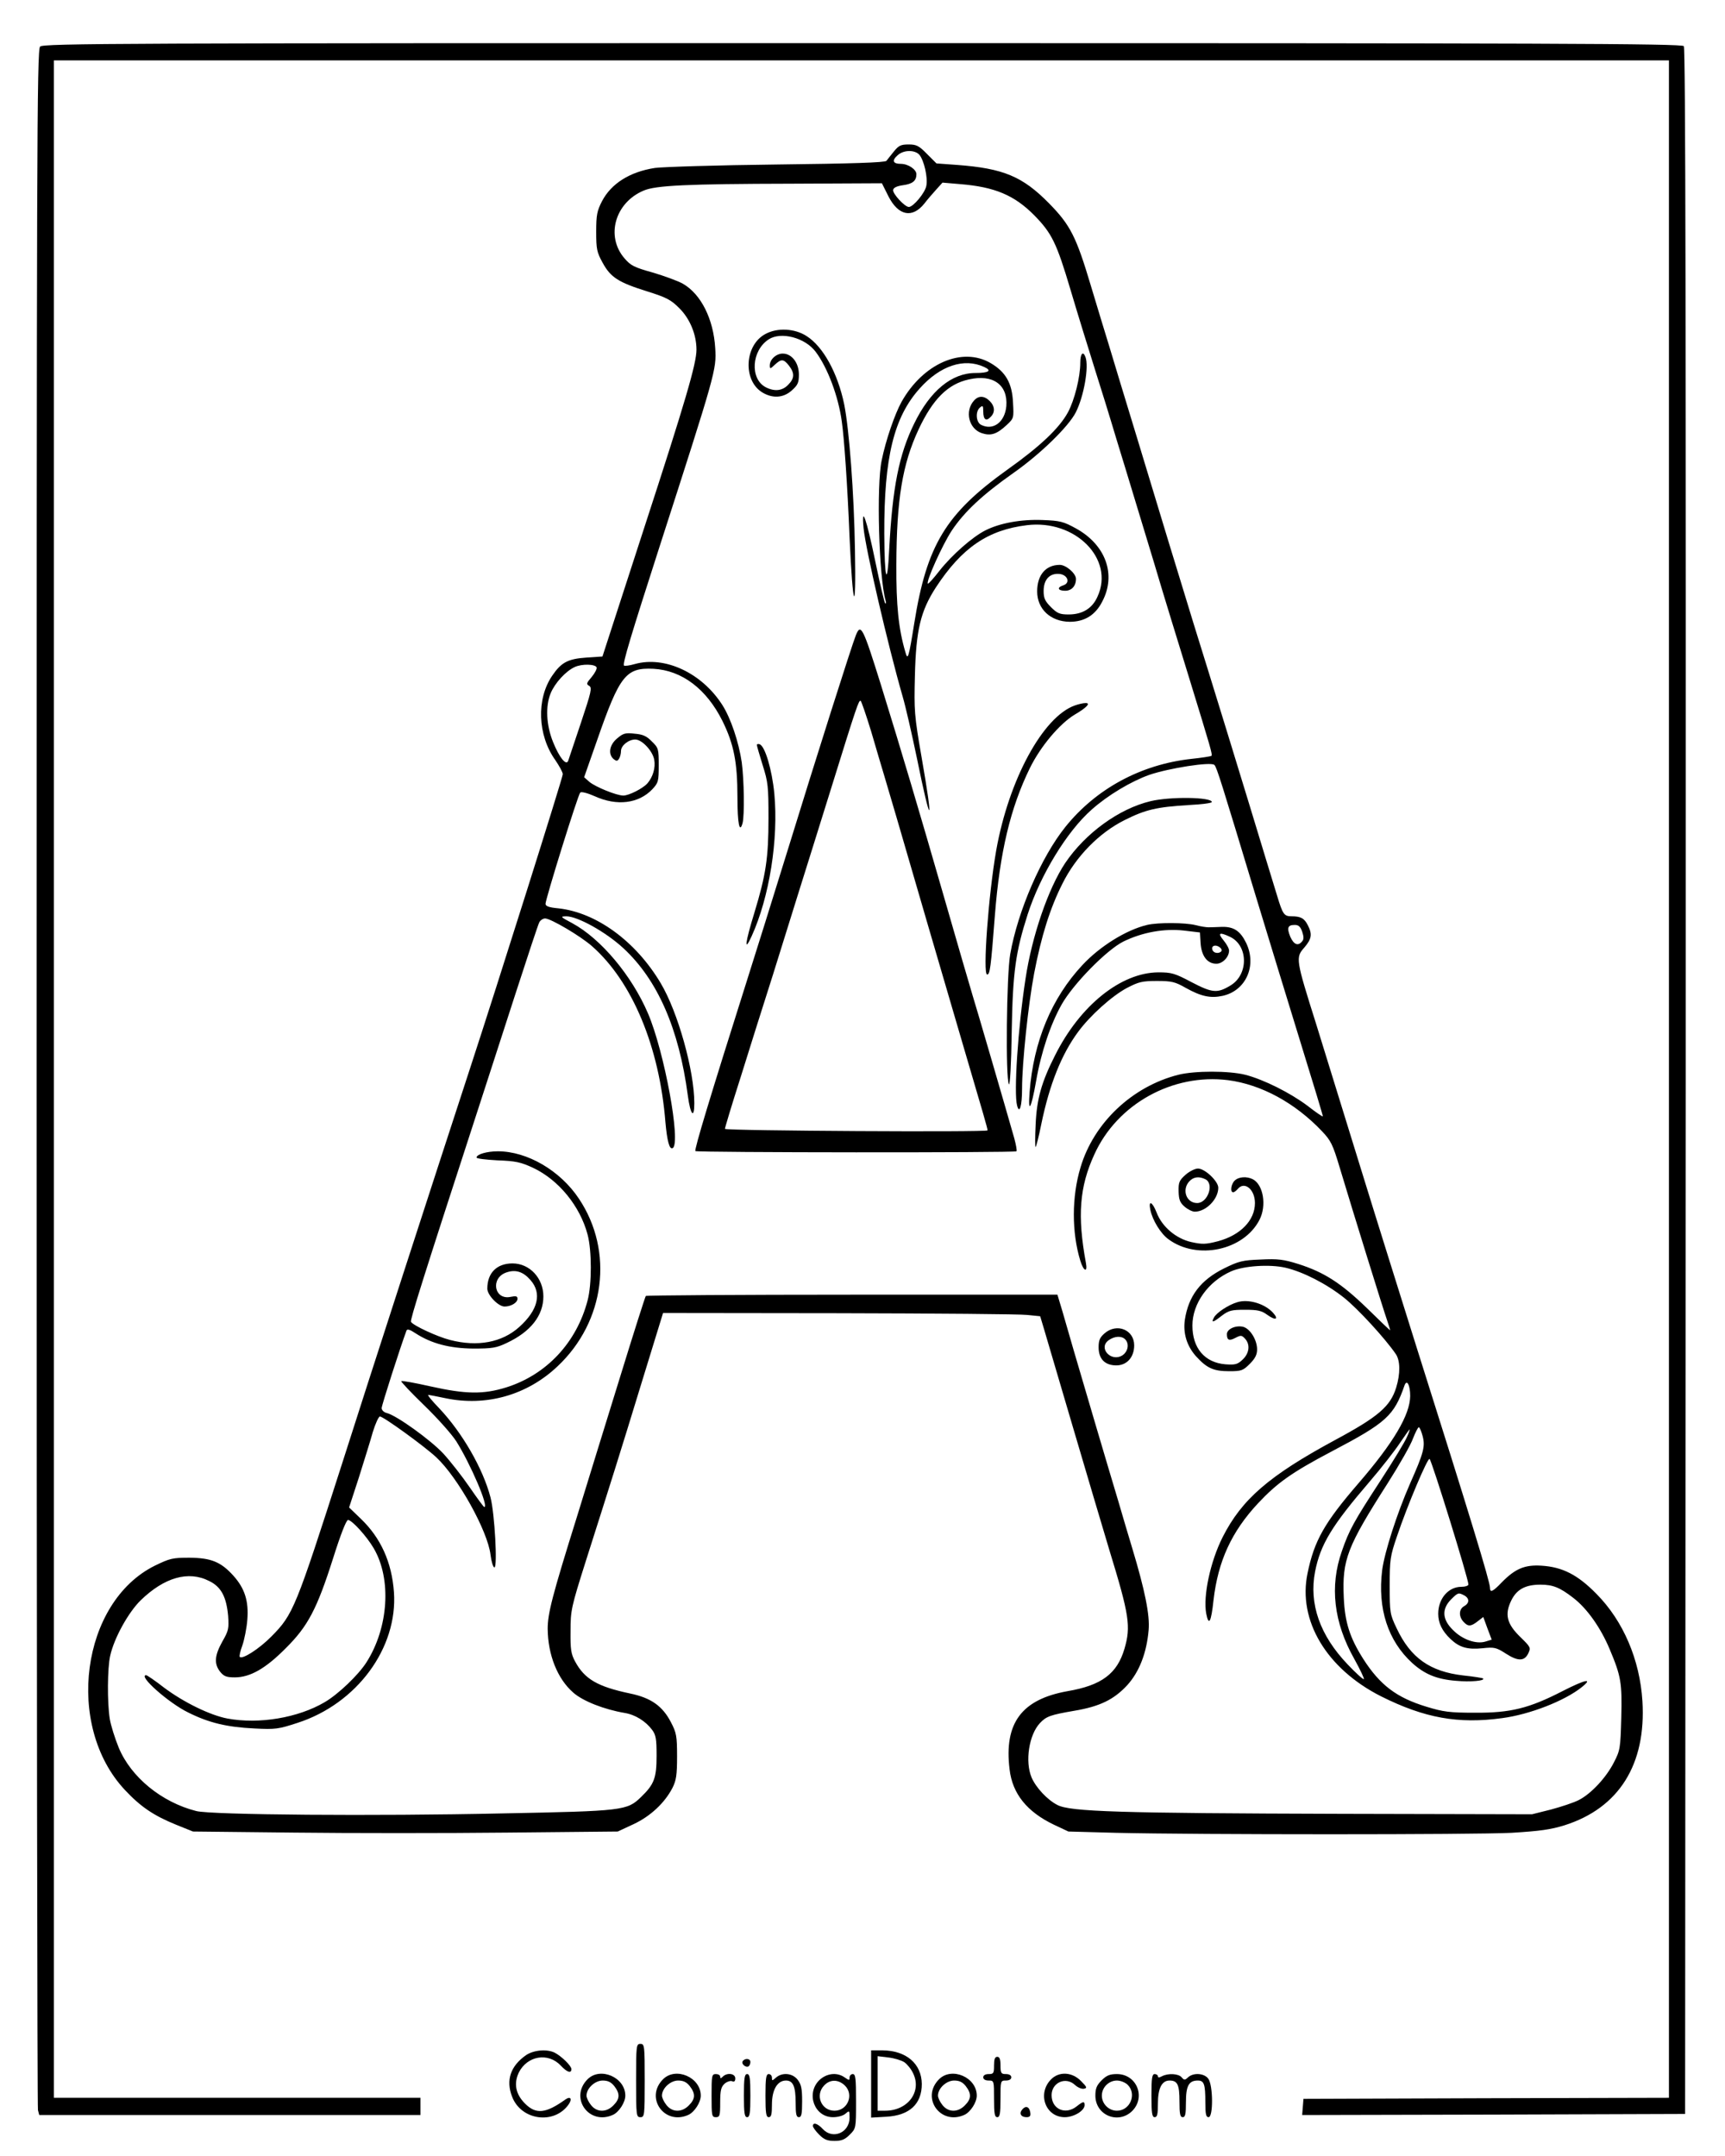 <?xml version="1.0" standalone="no"?>
<!DOCTYPE svg PUBLIC "-//W3C//DTD SVG 20010904//EN"
 "http://www.w3.org/TR/2001/REC-SVG-20010904/DTD/svg10.dtd">
<svg version="1.0" xmlns="http://www.w3.org/2000/svg"
 width="800pt" height="1000pt" viewBox="0 0 800 1000"
 preserveAspectRatio="xMidYMid meet">

<g transform="translate(0,1000) scale(0.1,-0.1)"
fill="#000000" stroke="none">
<path d="M186 9784 c-15 -14 -16 -462 -16 -4782 0 -2622 3 -4777 6 -4789 l6
-23 884 0 884 0 0 40 0 40 -850 0 -850 0 0 4725 0 4725 3745 0 3745 0 0 -4725
0 -4725 -847 -2 -848 -3 -3 -38 -3 -37 888 2 888 3 3 4789 c1 3532 -1 4792 -9
4802 -10 12 -628 14 -3810 14 -3439 0 -3799 -1 -3813 -16z"/>
<path d="M4146 9298 c-15 -18 -30 -38 -35 -44 -6 -8 -162 -13 -508 -17 -274
-3 -529 -11 -566 -16 -116 -18 -202 -72 -245 -154 -23 -45 -27 -63 -27 -142 0
-81 3 -95 30 -144 37 -68 74 -91 205 -132 92 -29 111 -39 151 -79 49 -49 79
-122 79 -192 0 -64 -51 -239 -243 -828 l-193 -595 -75 -5 c-85 -6 -116 -22
-158 -84 -74 -108 -68 -276 14 -391 19 -28 35 -57 35 -66 0 -15 -300 -967
-430 -1364 -156 -477 -473 -1454 -594 -1835 -215 -670 -226 -698 -327 -800
-56 -57 -135 -108 -147 -95 -3 3 2 27 12 53 9 26 20 80 23 119 7 87 -12 146
-65 205 -58 64 -103 82 -203 83 -79 0 -91 -3 -161 -37 -341 -169 -418 -742
-139 -1040 73 -78 133 -119 239 -162 l77 -31 470 -5 c259 -3 702 -3 985 0
l515 5 73 34 c79 37 145 99 181 169 17 34 21 59 21 145 0 95 -3 110 -28 158
-39 76 -93 114 -189 134 -152 32 -212 67 -256 149 -19 35 -22 57 -21 141 0 96
3 110 71 325 119 374 156 491 259 828 l99 322 815 -1 c448 -1 842 -4 874 -8
l60 -6 18 -60 c10 -33 70 -238 134 -455 64 -217 140 -474 169 -570 93 -303
100 -354 70 -457 -34 -116 -106 -170 -264 -197 -213 -38 -295 -148 -269 -362
13 -114 81 -198 207 -258 l66 -31 220 -6 c379 -9 1662 -9 1835 0 131 8 182 15
246 35 252 80 379 282 361 576 -12 192 -89 372 -213 497 -87 89 -158 125 -255
131 -78 5 -122 -14 -184 -77 -42 -44 -55 -50 -55 -25 0 28 -94 336 -340 1114
-70 223 -187 596 -259 830 -72 234 -165 535 -207 670 -95 301 -96 309 -55 355
34 40 38 62 16 104 -16 32 -33 41 -75 41 -35 0 -41 9 -67 95 -12 39 -70 228
-128 420 -59 193 -145 474 -192 625 -47 151 -96 309 -108 350 -13 41 -46 152
-75 245 -28 94 -95 312 -147 485 -53 173 -111 365 -129 425 -19 61 -57 187
-85 280 -68 228 -95 281 -194 382 -123 125 -212 162 -426 178 l-96 7 -44 44
c-37 38 -49 44 -85 44 -36 0 -46 -5 -68 -32z m117 -15 c22 -25 41 -107 33
-145 -6 -33 -61 -98 -81 -98 -19 0 -76 62 -73 79 2 11 18 18 46 22 44 6 62 20
62 51 0 22 -38 48 -72 48 -37 0 -43 15 -16 39 27 26 79 27 101 4z m-143 -193
c46 -91 111 -104 167 -34 15 20 41 49 56 66 l28 31 82 -7 c160 -13 251 -51
344 -145 81 -83 103 -127 168 -346 31 -105 83 -273 115 -375 32 -102 65 -207
73 -235 8 -27 38 -126 67 -220 28 -93 88 -289 132 -435 43 -146 116 -382 160
-525 105 -342 112 -365 106 -371 -3 -2 -45 -9 -94 -14 -233 -26 -440 -138
-582 -314 -113 -140 -222 -392 -257 -592 -17 -96 -22 -578 -6 -603 5 -8 11 94
13 245 5 277 18 368 74 543 59 183 183 386 297 486 75 67 183 131 267 161 91
31 286 62 302 46 11 -11 32 -79 193 -612 58 -190 151 -496 208 -680 57 -184
103 -336 102 -338 -2 -2 -34 20 -71 49 -80 60 -203 122 -289 144 -76 19 -234
19 -310 0 -214 -54 -393 -223 -454 -430 -41 -136 -41 -301 -1 -432 15 -50 35
-58 26 -10 -40 217 -30 352 39 502 106 235 364 377 620 345 154 -20 311 -105
436 -237 41 -43 50 -61 82 -168 62 -207 205 -668 221 -712 8 -24 14 -43 13
-43 -2 0 -50 46 -108 103 -120 116 -198 166 -317 204 -70 22 -96 25 -176 21
-84 -3 -102 -8 -169 -41 -109 -54 -165 -128 -182 -238 -9 -63 9 -122 52 -170
50 -55 81 -69 154 -69 56 0 64 3 95 34 25 25 34 43 34 67 0 45 -33 97 -65 105
-34 8 -75 -10 -75 -34 0 -28 10 -33 40 -17 25 13 29 12 44 -4 25 -27 20 -68
-11 -97 -24 -23 -35 -25 -80 -22 -96 8 -153 75 -153 180 0 102 73 204 179 251
58 26 180 34 253 17 81 -19 189 -74 271 -139 64 -51 190 -188 240 -261 21 -30
22 -91 2 -156 -27 -87 -82 -135 -285 -244 -305 -165 -431 -274 -520 -450 -57
-113 -91 -273 -76 -354 12 -61 23 -40 34 63 21 180 83 316 206 448 89 95 156
143 342 241 253 133 289 165 338 307 11 29 26 0 26 -50 -1 -87 -76 -215 -240
-405 -158 -183 -205 -266 -236 -417 -46 -219 88 -443 341 -571 202 -101 358
-129 562 -101 128 17 289 80 368 143 55 44 19 37 -87 -17 -157 -81 -243 -102
-408 -101 -117 0 -147 4 -225 28 -138 42 -215 100 -293 222 -62 98 -85 169
-90 284 -8 176 15 235 204 531 54 85 107 178 117 207 11 28 23 52 27 52 4 0
12 -19 18 -42 12 -47 5 -76 -59 -220 -60 -137 -118 -317 -129 -401 -22 -178
27 -328 140 -431 58 -52 114 -75 203 -82 67 -6 136 0 125 11 -2 2 -44 9 -93
14 -153 18 -243 81 -308 219 -31 65 -32 72 -32 197 0 121 2 137 34 230 48 143
143 367 151 358 12 -13 180 -556 180 -582 0 -6 -15 -11 -33 -11 -60 0 -107
-55 -107 -125 0 -43 18 -80 57 -117 41 -39 78 -50 148 -43 55 6 64 4 109 -25
56 -36 86 -36 104 2 12 26 10 29 -37 75 -63 61 -74 105 -42 170 25 51 65 73
135 73 58 0 90 -13 152 -61 64 -49 127 -138 169 -238 53 -126 58 -156 54 -318
-4 -141 -5 -151 -34 -207 -36 -71 -106 -146 -163 -175 -23 -12 -81 -31 -129
-44 l-88 -22 -880 2 c-1039 3 -1261 10 -1321 41 -47 24 -100 81 -120 128 -31
74 -12 198 39 252 29 31 48 38 159 57 119 20 184 52 246 119 56 62 90 150 99
256 6 69 -17 183 -76 379 -16 53 -45 150 -64 216 -20 66 -68 228 -107 360 -39
132 -84 285 -100 340 -16 55 -39 136 -52 180 l-24 80 -951 0 c-523 0 -954 -3
-958 -6 -3 -4 -57 -173 -119 -375 -63 -203 -153 -495 -200 -648 -115 -368
-136 -449 -136 -521 1 -120 45 -232 119 -296 44 -39 143 -78 238 -94 49 -8 97
-38 127 -78 18 -24 21 -43 21 -120 0 -104 -11 -133 -72 -192 -65 -63 -81 -65
-643 -76 -588 -13 -1352 -7 -1420 11 -161 41 -302 157 -359 293 -18 44 -37
104 -42 135 -12 75 -11 236 2 292 18 82 84 201 141 257 110 107 222 139 318
90 56 -27 80 -74 88 -162 4 -58 2 -69 -27 -119 -36 -65 -39 -103 -10 -140 17
-21 29 -26 68 -26 71 0 143 41 236 135 103 102 145 182 220 418 35 111 61 177
69 177 18 0 87 -76 119 -131 84 -143 69 -369 -34 -530 -38 -59 -130 -147 -193
-184 -124 -73 -305 -103 -451 -76 -80 15 -203 75 -295 144 -41 32 -78 57 -82
57 -41 0 104 -129 195 -173 96 -48 180 -68 307 -74 98 -5 111 -3 200 26 275
89 465 347 447 606 -10 139 -61 252 -154 341 l-54 52 45 138 c24 77 54 172 65
212 12 39 27 72 33 72 16 0 205 -137 261 -189 101 -94 239 -342 252 -453 4
-32 12 -58 18 -58 15 0 1 251 -18 324 -35 135 -132 302 -238 414 -33 34 -56
62 -51 62 5 0 41 -7 79 -15 189 -40 380 14 521 148 220 207 262 533 99 777
-87 131 -240 220 -376 220 -51 0 -99 -14 -99 -29 0 -5 44 -10 98 -13 83 -3
107 -8 165 -35 118 -56 217 -177 252 -309 20 -75 20 -231 0 -306 -51 -195
-190 -344 -377 -403 -106 -33 -188 -32 -353 5 -71 16 -132 27 -134 24 -3 -2
45 -53 106 -112 61 -59 128 -134 149 -167 66 -105 152 -305 130 -305 -3 0 -33
41 -68 92 -35 51 -90 121 -122 156 -60 64 -217 177 -262 188 -13 3 -24 13 -24
23 0 13 87 284 115 359 3 9 15 6 42 -12 74 -48 159 -70 268 -71 87 0 107 3
155 26 111 52 170 127 170 216 0 85 -64 153 -143 153 -73 0 -117 -44 -117
-117 0 -30 51 -83 80 -83 30 0 60 18 60 36 0 12 -7 14 -31 9 -77 -17 -96 87
-21 113 43 15 78 4 112 -35 54 -61 36 -139 -52 -218 -80 -72 -194 -93 -321
-60 -59 15 -171 67 -181 84 -5 8 55 199 316 1001 38 118 115 354 170 525 55
170 104 318 109 327 5 10 18 18 27 18 26 0 165 -82 218 -129 186 -164 312
-465 340 -816 8 -89 19 -129 34 -120 39 24 -39 448 -115 625 -75 175 -218 346
-351 418 -56 30 -57 31 -28 32 53 0 184 -73 265 -148 159 -147 258 -374 299
-684 12 -90 30 -110 30 -35 0 151 -76 423 -156 557 -116 195 -299 328 -475
347 -44 4 -59 10 -59 21 0 22 150 505 161 516 5 5 33 -2 67 -17 103 -47 204
-34 267 32 28 30 30 37 30 111 0 76 -1 81 -32 111 -24 25 -42 33 -80 36 -42 5
-53 2 -81 -22 -36 -30 -43 -73 -16 -96 13 -10 17 -10 25 2 5 8 9 24 9 36 0 25
35 53 66 53 31 0 80 -52 88 -93 7 -38 -6 -81 -32 -111 -22 -24 -86 -56 -111
-56 -32 0 -129 40 -157 63 l-25 22 61 174 c104 299 133 335 260 329 133 -7
247 -94 321 -243 52 -106 69 -190 69 -352 0 -123 10 -172 24 -120 9 36 7 199
-4 281 -14 95 -51 205 -90 266 -95 149 -267 229 -406 190 -24 -7 -47 -10 -50
-7 -8 7 33 142 163 546 263 816 266 826 260 926 -8 135 -66 251 -150 299 -23
13 -86 36 -140 52 -86 24 -102 32 -131 66 -88 102 -44 258 89 314 56 24 199
31 687 32 l418 2 30 -60z m-1353 -2186 c2 -6 -8 -26 -23 -44 -24 -28 -26 -33
-12 -41 15 -8 10 -28 -38 -172 -30 -89 -56 -168 -59 -176 -9 -24 -41 15 -70
87 -32 79 -36 167 -11 227 20 48 70 102 111 121 34 16 97 14 102 -2z m3272
-1225 c8 -24 8 -36 0 -45 -19 -24 -39 -15 -55 21 -17 42 -12 55 21 55 17 0 26
-8 34 -31z m486 -2344 c-8 -20 -63 -111 -123 -203 -123 -189 -145 -228 -179
-327 -57 -162 -38 -330 58 -500 27 -49 47 -91 44 -93 -3 -3 -37 28 -75 68
-129 135 -180 281 -151 431 25 126 77 212 253 417 55 64 118 145 141 180 23
34 43 62 44 62 2 0 -3 -16 -12 -35z m266 -735 c25 -14 24 -36 -1 -50 -24 -13
-26 -47 -3 -72 21 -23 34 -23 66 2 l26 20 19 -52 20 -53 -29 -9 c-43 -13 -107
9 -151 54 -50 49 -52 97 -9 141 33 33 35 33 62 19z"/>
<path d="M3550 8451 c-97 -51 -106 -215 -15 -271 48 -29 98 -26 137 9 28 25
33 36 33 74 0 54 -33 97 -75 97 -30 0 -60 -27 -60 -55 0 -17 2 -17 23 3 30 28
41 28 66 -4 27 -35 26 -59 -4 -89 -27 -28 -63 -32 -104 -11 -74 39 -66 170 14
222 57 37 169 8 218 -58 55 -73 105 -206 121 -323 11 -77 26 -292 36 -537 15
-336 31 -372 25 -58 -4 263 -27 561 -50 675 -30 145 -98 268 -174 316 -55 36
-136 40 -191 10z"/>
<path d="M5010 8318 c0 -68 -27 -174 -57 -230 -40 -74 -130 -159 -282 -267
-285 -204 -373 -349 -431 -712 -26 -162 -30 -174 -41 -134 -32 108 -43 218
-42 405 1 303 28 467 103 628 66 141 136 211 233 232 112 26 182 -25 174 -124
-7 -75 -62 -115 -118 -86 -23 13 -26 62 -4 80 13 11 15 8 15 -18 0 -38 13 -48
34 -26 22 21 20 50 -4 74 -25 25 -52 26 -73 2 -44 -49 -24 -131 36 -151 42
-14 70 -5 116 38 33 31 33 32 29 104 -4 90 -34 142 -104 183 -132 77 -313 -2
-413 -180 -31 -56 -73 -177 -92 -271 -25 -117 -13 -542 18 -650 3 -11 2 -17
-2 -13 -4 4 -24 90 -45 191 -41 199 -66 272 -55 157 10 -99 112 -540 181 -780
14 -47 43 -175 66 -285 66 -325 79 -323 22 3 -34 195 -35 217 -31 377 5 212
26 300 97 410 121 185 242 267 422 289 225 28 408 -157 328 -331 -24 -55 -70
-83 -134 -83 -41 0 -53 5 -82 34 -28 28 -34 42 -34 75 0 53 28 83 73 79 39 -4
52 -42 18 -53 -31 -10 -25 -25 9 -25 30 0 50 22 50 55 0 25 -46 65 -75 65 -65
0 -105 -47 -105 -123 0 -82 62 -140 151 -141 69 0 119 31 151 94 66 125 16
263 -122 339 -58 32 -74 36 -155 39 -99 4 -198 -14 -265 -48 -60 -30 -155
-114 -212 -186 -28 -36 -52 -63 -55 -61 -9 10 68 181 111 246 58 87 142 166
287 268 125 88 254 214 288 280 38 75 62 213 45 257 -11 30 -24 16 -24 -26z
m-446 -20 c38 -17 22 -28 -40 -28 -110 0 -210 -82 -284 -234 -71 -144 -101
-298 -116 -581 -9 -187 -22 -147 -23 70 -1 353 44 540 165 674 94 105 205 142
298 99z"/>
<path d="M3969 7053 c-19 -47 -183 -564 -315 -993 -69 -223 -154 -495 -189
-605 -171 -540 -246 -788 -240 -794 8 -7 1481 -8 1489 -1 3 3 -2 30 -10 60
-40 141 -177 611 -194 665 -10 33 -71 242 -135 465 -111 385 -193 662 -290
975 -83 266 -93 286 -116 228z m71 -445 c23 -79 50 -170 60 -203 10 -33 36
-123 59 -200 37 -129 246 -844 311 -1065 92 -312 110 -374 110 -383 0 -9
-1209 -2 -1218 7 -1 2 31 109 72 237 40 129 108 344 151 479 42 135 96 308
120 385 24 77 92 293 150 480 120 387 127 405 136 405 3 0 25 -64 49 -142z"/>
<path d="M4985 6728 c-148 -52 -307 -345 -365 -673 -36 -206 -63 -575 -42
-575 13 0 17 28 36 275 23 293 72 498 162 682 50 102 139 207 209 249 55 32
75 54 49 53 -11 0 -32 -5 -49 -11z"/>
<path d="M3510 6545 c0 -4 12 -46 27 -94 25 -79 27 -99 27 -246 0 -185 -12
-262 -65 -437 -44 -143 -49 -189 -13 -110 82 180 125 449 105 662 -11 111 -43
219 -68 228 -7 2 -13 1 -13 -3z"/>
<path d="M5336 6284 c-147 -35 -303 -149 -396 -287 -78 -117 -154 -337 -184
-537 -35 -227 -55 -530 -39 -588 11 -42 23 -2 23 79 0 119 29 392 56 534 33
173 74 303 131 416 63 127 171 237 290 296 96 48 148 60 296 69 59 3 107 9
107 14 0 23 -192 26 -284 4z"/>
<path d="M5320 5710 c-97 -23 -219 -99 -300 -186 -143 -153 -227 -355 -245
-589 -8 -105 7 -80 30 50 23 134 67 264 118 355 54 96 209 254 287 293 88 43
189 61 279 51 l76 -9 3 -50 c4 -59 31 -95 73 -95 29 0 59 31 59 61 0 10 -12
31 -26 48 -28 34 -19 39 30 16 85 -40 87 -174 4 -225 -62 -38 -85 -36 -181 14
-79 42 -94 46 -155 46 -173 -1 -363 -153 -479 -385 -63 -124 -85 -203 -90
-320 -3 -60 -3 -108 0 -105 3 3 15 50 26 105 38 185 94 325 171 429 55 75 157
167 227 204 54 28 70 32 139 32 68 0 84 -4 133 -32 72 -40 115 -49 171 -37
109 24 160 141 109 246 -27 55 -57 75 -111 74 -24 -1 -52 -2 -63 -2 -11 0 -38
4 -60 10 -47 12 -174 13 -225 1z m345 -121 c-8 -12 -32 -12 -40 1 -11 18 5 31
26 20 11 -6 17 -15 14 -21z"/>
<path d="M5498 4551 c-29 -26 -33 -35 -32 -77 1 -38 6 -52 28 -71 15 -13 36
-23 47 -23 52 0 109 58 109 111 0 30 -62 89 -94 89 -14 0 -40 -13 -58 -29z
m93 -21 c41 -22 10 -110 -39 -110 -50 0 -72 61 -37 100 20 22 46 25 76 10z"/>
<path d="M5726 4524 c-17 -16 -22 -54 -7 -54 5 0 14 7 21 15 31 38 80 -1 80
-65 0 -80 -67 -149 -171 -177 -58 -15 -73 -15 -124 -4 -71 16 -136 71 -161
137 -20 51 -39 59 -29 12 10 -48 48 -110 84 -136 133 -98 349 -52 422 90 34
66 18 162 -30 188 -29 15 -67 12 -85 -6z"/>
<path d="M5738 3960 c-41 -12 -97 -49 -108 -71 -14 -26 -5 -24 37 9 32 24 45
27 107 27 59 0 77 -4 104 -24 38 -27 54 -21 26 10 -39 43 -115 65 -166 49z"/>
<path d="M5123 3816 c-22 -19 -28 -32 -28 -65 0 -53 28 -83 80 -84 50 -1 85
37 85 93 0 72 -80 105 -137 56z m95 -28 c20 -20 14 -56 -12 -74 -53 -34 -115
34 -64 70 27 19 59 21 76 4z"/>
<path d="M2950 350 c0 -163 1 -170 20 -170 19 0 20 7 20 170 0 163 -1 170 -20
170 -19 0 -20 -7 -20 -170z"/>
<path d="M2440 468 c-72 -50 -95 -116 -65 -193 42 -110 195 -131 262 -36 18
26 9 40 -15 23 -91 -65 -136 -70 -187 -19 -44 44 -53 93 -29 144 39 78 136 95
195 32 29 -31 49 -37 49 -16 0 15 -45 59 -77 76 -36 18 -97 13 -133 -11z"/>
<path d="M4040 334 l0 -156 70 4 c108 6 165 59 165 152 -1 94 -72 155 -182
156 l-53 0 0 -156z m154 101 c13 -9 32 -32 41 -52 41 -85 -25 -173 -130 -173
l-35 0 0 126 0 127 50 -6 c27 -3 60 -13 74 -22z"/>
<path d="M4610 420 c0 -36 -2 -40 -25 -40 -16 0 -25 -6 -25 -15 0 -9 9 -15 25
-15 25 0 25 -1 25 -85 0 -69 3 -85 15 -85 12 0 15 16 15 85 0 84 0 85 25 85
16 0 25 6 25 15 0 9 -9 15 -25 15 -22 0 -25 4 -25 40 0 29 -4 40 -15 40 -11 0
-15 -11 -15 -40z"/>
<path d="M3444 439 c-7 -12 15 -31 28 -23 4 3 8 12 8 20 0 17 -26 19 -36 3z"/>
<path d="M2725 356 c-86 -86 7 -216 118 -165 28 13 57 58 57 89 0 85 -116 135
-175 76z m124 -32 c27 -35 26 -59 -4 -89 -33 -34 -77 -33 -104 1 -12 15 -21
34 -21 44 0 34 39 70 75 70 24 0 39 -7 54 -26z"/>
<path d="M3075 356 c-86 -86 7 -216 118 -165 28 13 57 58 57 89 0 85 -116 135
-175 76z m124 -32 c27 -35 26 -59 -4 -89 -33 -34 -77 -33 -104 1 -12 15 -21
34 -21 44 0 34 39 70 75 70 24 0 39 -7 54 -26z"/>
<path d="M3300 280 c0 -93 1 -100 20 -100 18 0 20 7 20 68 0 56 4 72 20 87 10
9 26 15 35 12 10 -5 15 0 15 13 0 23 -38 28 -58 8 -9 -9 -12 -9 -12 0 0 7 -9
12 -20 12 -19 0 -20 -7 -20 -100z"/>
<path d="M3450 280 c0 -82 3 -100 15 -100 12 0 15 18 15 100 0 82 -3 100 -15
100 -12 0 -15 -18 -15 -100z"/>
<path d="M3550 280 c0 -82 3 -100 15 -100 12 0 15 13 15 59 0 68 25 111 65
111 33 0 45 -27 45 -104 0 -52 3 -66 15 -66 12 0 15 15 15 74 0 59 -4 78 -21
100 -24 31 -72 35 -101 9 -17 -15 -18 -15 -18 0 0 10 -7 17 -15 17 -12 0 -15
-18 -15 -100z"/>
<path d="M3799 351 c-62 -62 -22 -171 64 -171 24 0 48 7 59 17 17 15 18 14 18
-19 0 -70 -78 -103 -124 -53 -24 26 -46 33 -46 14 0 -6 13 -24 29 -40 23 -23
38 -29 71 -29 33 0 48 6 71 29 29 29 29 30 29 155 0 105 -2 126 -15 126 -8 0
-15 -7 -15 -16 0 -14 -2 -14 -22 0 -36 26 -85 20 -119 -13z m118 -23 c45 -42
15 -118 -47 -118 -61 0 -91 72 -48 117 27 29 65 29 95 1z"/>
<path d="M4355 356 c-86 -86 7 -216 118 -165 28 13 57 58 57 89 0 85 -116 135
-175 76z m124 -32 c27 -35 26 -59 -4 -89 -33 -34 -77 -33 -104 1 -12 15 -21
34 -21 44 0 34 39 70 75 70 24 0 39 -7 54 -26z"/>
<path d="M4875 356 c-66 -66 -27 -176 63 -176 42 0 92 30 92 56 0 19 -7 18
-37 -6 -52 -41 -116 -13 -116 52 0 59 66 88 109 47 12 -11 30 -19 41 -17 16 3
14 8 -14 36 -41 42 -101 45 -138 8z"/>
<path d="M5109 351 c-23 -23 -29 -38 -29 -71 0 -91 106 -135 171 -71 64 65 20
171 -71 171 -33 0 -48 -6 -71 -29z m121 -21 c43 -43 11 -120 -50 -120 -38 0
-70 32 -70 70 0 38 32 70 70 70 17 0 39 -9 50 -20z"/>
<path d="M5340 280 c0 -82 3 -100 15 -100 12 0 15 14 15 63 0 71 18 107 54
107 37 0 46 -19 46 -97 0 -58 3 -73 15 -73 12 0 15 14 15 69 0 76 13 101 55
101 29 0 35 -16 35 -101 0 -55 3 -69 15 -69 22 0 21 147 -1 178 -18 26 -69 30
-94 7 -15 -14 -18 -14 -30 0 -14 17 -62 20 -91 5 -13 -7 -19 -7 -19 0 0 5 -7
10 -15 10 -12 0 -15 -18 -15 -100z"/>
<path d="M4741 216 c-16 -19 -6 -36 20 -36 15 0 20 6 17 22 -4 27 -21 33 -37
14z"/>
</g>
</svg>
